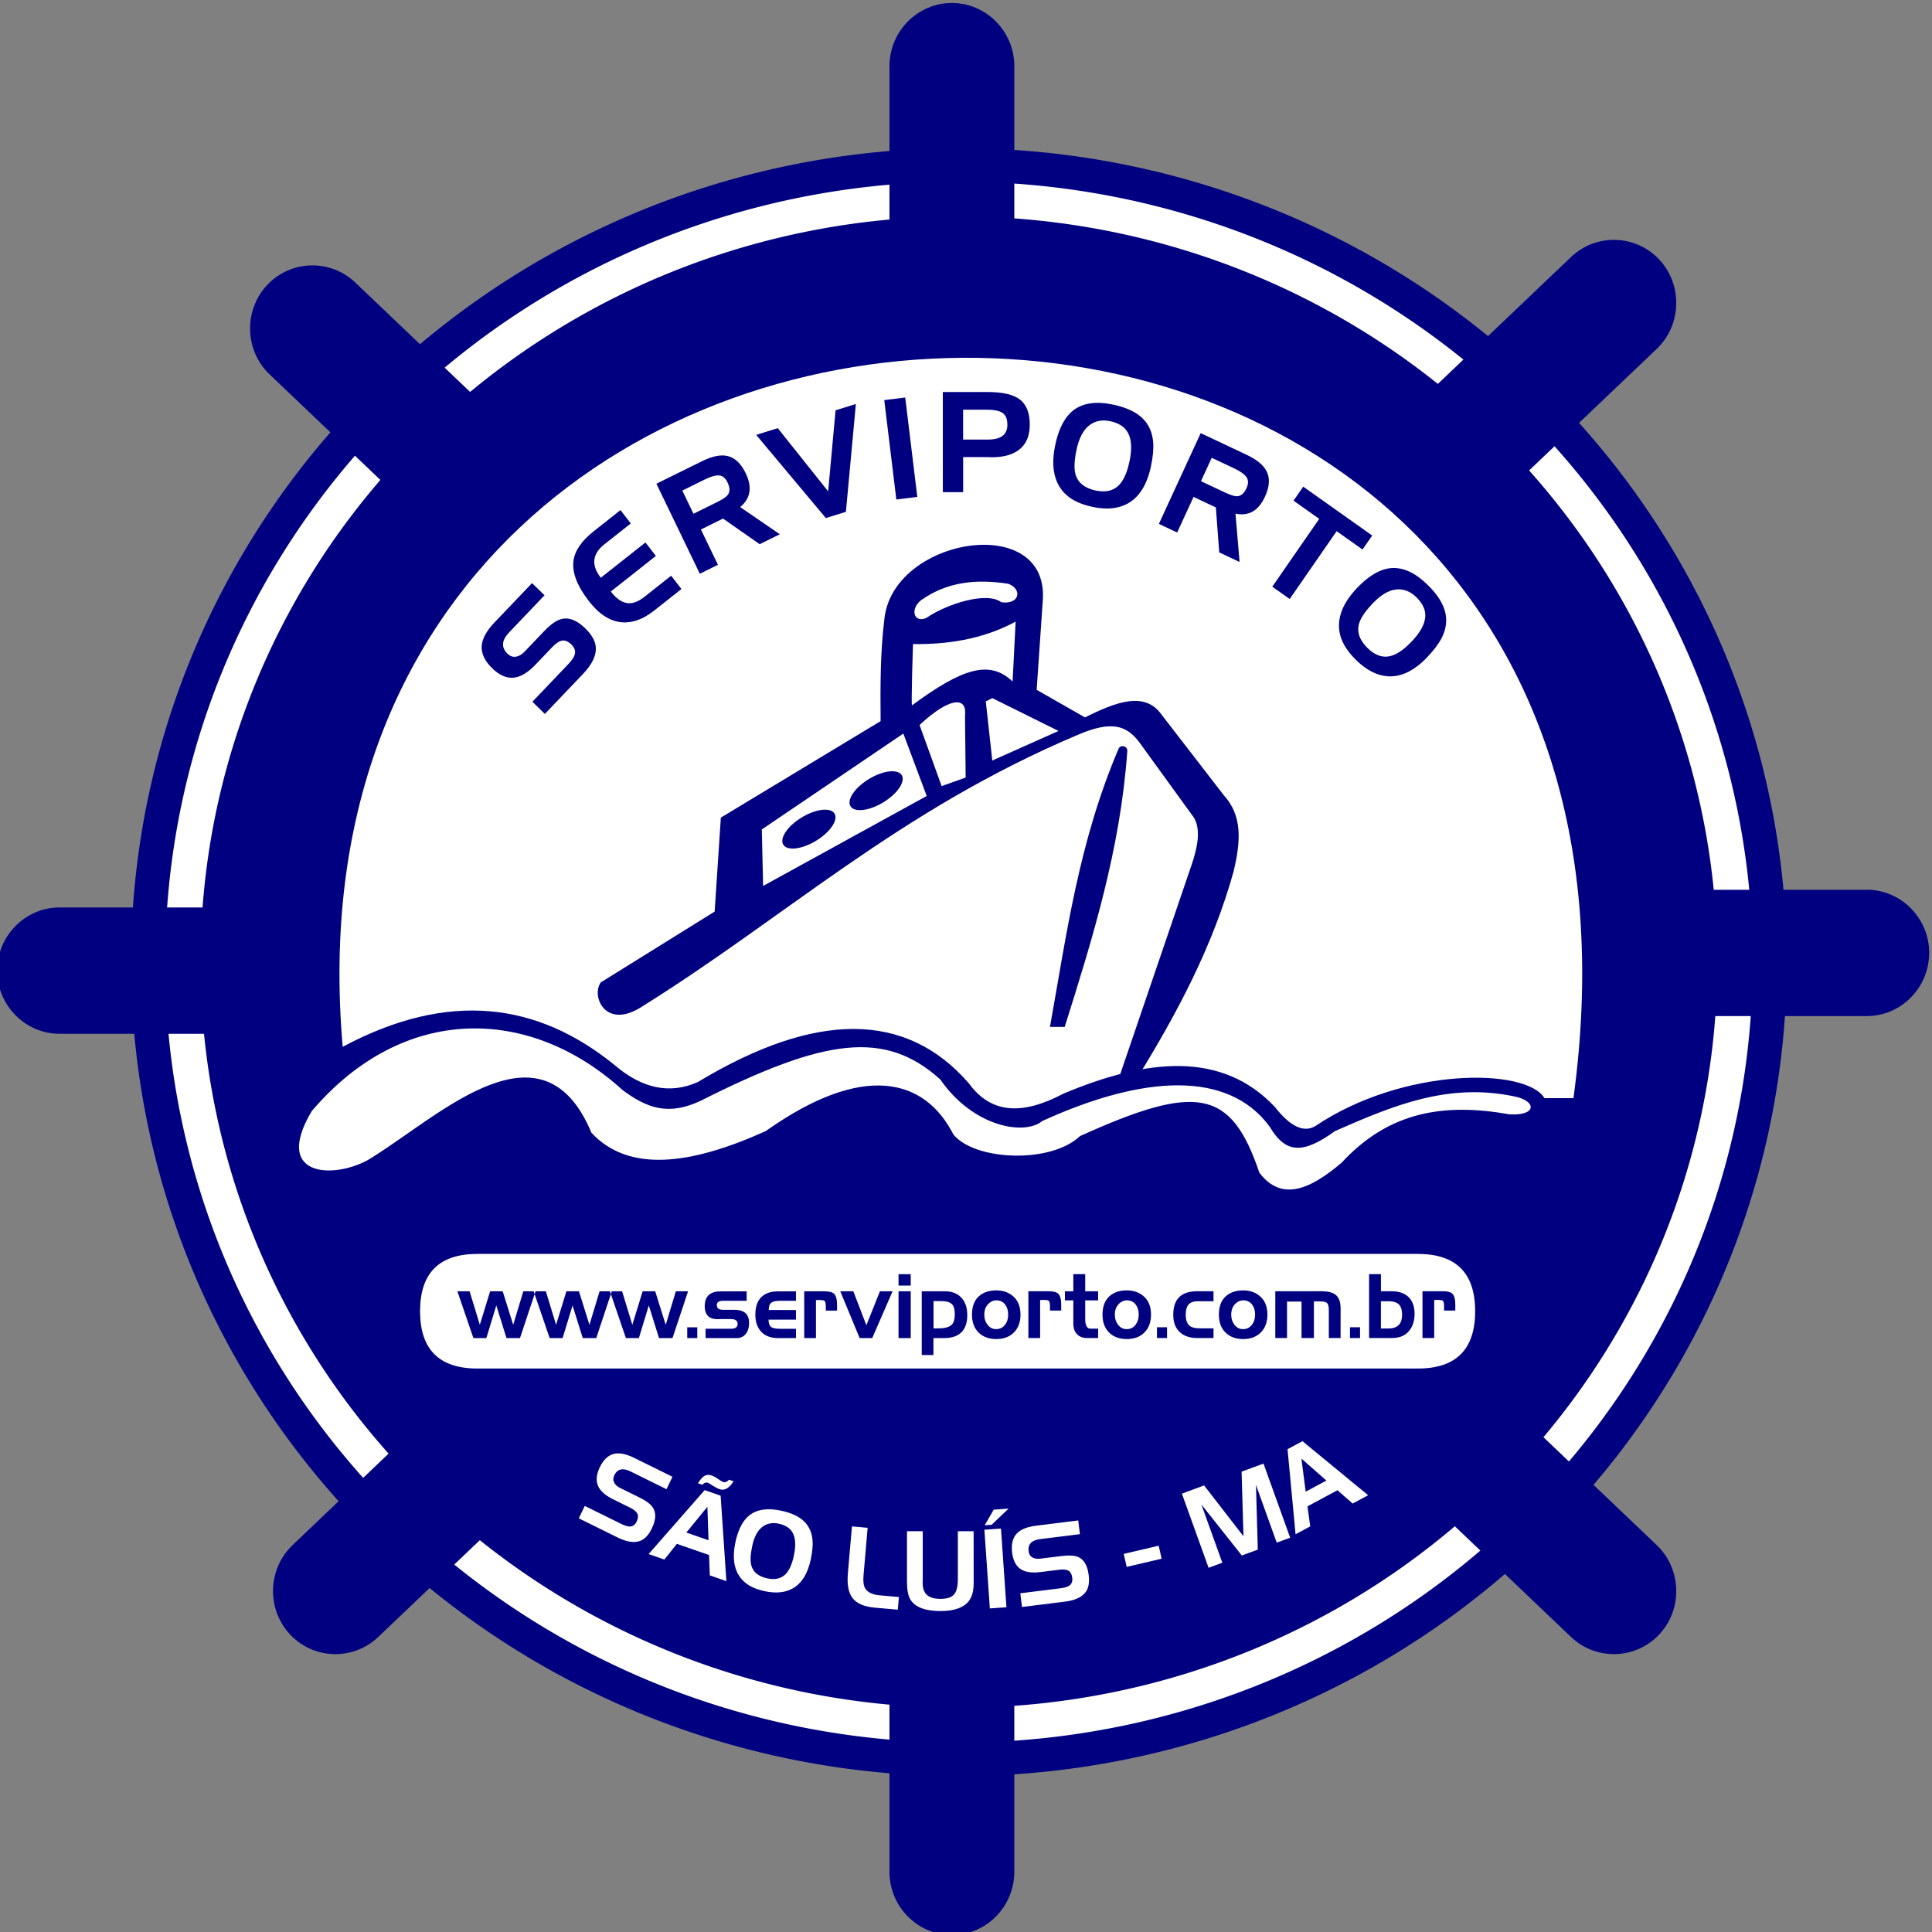 <?xml version="1.0" encoding="UTF-8" standalone="no"?>
<svg
   version="1.1"
   width="550"
   height="550"
   id="svg57"
   viewBox="0 0 550 550"
   sodipodi:docname="Logo Serviporto.svg"
   inkscape:version="1.1 (c68e22c387, 2021-05-23)"
   xmlns:inkscape="http://www.inkscape.org/namespaces/inkscape"
   xmlns:sodipodi="http://sodipodi.sourceforge.net/DTD/sodipodi-0.dtd"
   xmlns="http://www.w3.org/2000/svg"
   xmlns:svg="http://www.w3.org/2000/svg">
  <rect x="0" y="0" width="550" height="550" fill="#808080" stroke="none"/>
  <defs
     id="defs61" />
  <sodipodi:namedview
     id="namedview59"
     pagecolor="#ffffff"
     bordercolor="#999999"
     borderopacity="1"
     inkscape:pageshadow="0"
     inkscape:pageopacity="0"
     inkscape:pagecheckerboard="0"
     showgrid="false"
     inkscape:zoom="1.4142136"
     inkscape:cx="279.66073"
     inkscape:cy="265.5186"
     inkscape:window-width="1920"
     inkscape:window-height="1001"
     inkscape:window-x="-9"
     inkscape:window-y="-9"
     inkscape:window-maximized="1"
     inkscape:current-layer="svg57"
     width="550px" />
  <g
     id="g1183"
     transform="matrix(8.814,0,0,8.814,-682.288,-3291.054)">
    <path
       d="m 108.381,378.174 a 26.738,26.291 0 0 1 26.738,26.291 26.738,26.291 0 1 1 -26.738,-26.291 z"
       style="fill:#000080;fill-rule:evenodd"
       id="path4" />
    <path
       d="m 108.381,379.257 a 25.637,25.208 0 0 1 25.637,25.208 25.637,25.208 0 1 1 -25.637,-25.208 z"
       style="fill:#ffffff;fill-rule:evenodd"
       id="path6" />
    <path
       d="m 108.381,380.379 a 24.495,24.085 0 0 1 24.495,24.085 24.495,24.085 0 1 1 -24.495,-24.085 z"
       style="fill:#000080;fill-rule:evenodd"
       id="path8" />
    <path
       d="m 79.334,402.7 h 7.184 v 4.079 h -7.184 c -1.109,0 -2.016,-0.918 -2.016,-2.04 v -1e-4 c 0,-1.122 0.907,-2.04 2.016,-2.04 z"
       style="fill:#000080;fill-rule:evenodd"
       id="path10" />
    <path
       d="m 137.703,402.128 h -7.184 v 4.079 h 7.184 c 1.108,0 2.016,-0.918 2.016,-2.04 v -1e-4 c 0,-1.122 -0.907,-2.04 -2.016,-2.04 z"
       style="fill:#000080;fill-rule:evenodd"
       id="path12" />
    <path
       d="m 110.17,375.526 v 7.269 h -4.032 v -7.269 c 0,-1.121 0.907,-2.04 2.016,-2.04 h 1e-4 c 1.109,0 2.016,0.918 2.016,2.04 z"
       style="fill:#000080;fill-rule:evenodd"
       id="path14" />
    <path
       d="m 110.17,433.847 v -7.269 h -4.032 v 7.269 c 0,1.121 0.907,2.04 2.016,2.04 h 1e-4 c 1.109,0 2.016,-0.918 2.016,-2.04 z"
       style="fill:#000080;fill-rule:evenodd"
       id="path16" />
    <path
       d="m 130.918,423.293 -5.231,-4.983 -2.764,2.97 5.231,4.983 c 0.807,0.769 2.09,0.73 2.85,-0.087 l 1e-4,-10e-5 c 0.76,-0.817 0.721,-2.114 -0.086,-2.883 z"
       style="fill:#000080;fill-rule:evenodd"
       id="path18" />
    <path
       d="m 86.86,423.293 5.231,-4.983 2.764,2.97 -5.231,4.983 c -0.807,0.769 -2.09,0.73 -2.85,-0.087 v -10e-5 c -0.76,-0.817 -0.722,-2.114 0.086,-2.883 z"
       style="fill:#000080;fill-rule:evenodd"
       id="path20" />
    <path
       d="m 130.918,384.659 -5.231,4.983 -2.764,-2.97 5.231,-4.983 c 0.807,-0.769 2.09,-0.73 2.85,0.087 l 1e-4,1e-4 c 0.76,0.817 0.721,2.114 -0.086,2.883 z"
       style="fill:#000080;fill-rule:evenodd"
       id="path22" />
    <path
       d="m 86.119,385.484 5.231,4.983 2.764,-2.97 -5.231,-4.983 c -0.807,-0.769 -2.09,-0.73 -2.85,0.087 v 1e-4 c -0.76,0.817 -0.722,2.114 0.086,2.883 z"
       style="fill:#000080;fill-rule:evenodd"
       id="path24" />
    <path
       d="m 88.478,407.2 c 3.445,-1.84 6.301,-1.411 8.756,0.568 0.905,0.784 1.81,0.974 2.716,0.569 3.816,-2.301 6.734,-2.285 8.756,0.047 0.745,1.028 1.797,0.991 3.043,0.332 2.731,-1.15 5.139,-1.377 6.836,0.426 0.498,0.636 0.935,0.841 1.311,0.616 2.832,-1.904 6.8,-1.888 7.398,-0.9 0.312,0 0.624,0 0.936,0 4.315,-31.749 -42.344,-31.457 -39.752,-1.658 z"
       style="fill:#ffffff;fill-rule:evenodd"
       id="path26" />
    <path
       d="m 87.48,409.275 c 2.956,-3.473 7.044,-3.403 10.036,-0.68 0.817,0.611 1.502,0.821 2.503,0.358 4.039,-2.038 5.97,-2.305 7.757,-0.703 1.062,1.538 2.719,1.825 3.295,1.348 3.286,-1.499 6.006,-1.637 7.345,0.177 0.525,0.895 1.095,0.882 2.113,0.146 1.879,-0.824 3.638,-1.567 5.784,-1.121 0.727,0.141 0.751,0.632 -0.15,0.581 -2.122,-0.377 -3.897,-0.088 -5.421,1.562 -0.992,0.84 -1.926,1.285 -2.657,0.323 -0.916,-2.714 -2.03,-2.884 -5.792,-1.183 -0.946,0.899 -3.39,0.8 -4.091,-0.052 -0.919,-1.807 -2.902,-2.349 -6.058,-0.11 -2.441,1.103 -4.434,1.345 -5.632,0.054 -1.567,-3.751 -4.813,-0.632 -7.014,0.753 -1.072,0.751 -3.365,0.806 -2.019,-1.452 z"
       style="fill:#ffffff;fill-rule:evenodd"
       id="path28" />
    <path
       d="m 96.813,405.12 c 1.28,-0.796 2.399,-1.492 3.679,-2.288 0.067,-1.012 0.133,-2.024 0.2,-3.035 1.72,-1.039 3.44,-2.078 5.16,-3.116 -0.009,-1.093 -0.014,-2.185 0.12,-3.278 0.247,-2.647 5.296,-3.485 5.12,-0.647 -0.067,0.971 -0.133,1.943 -0.2,2.914 0.52,0.297 1.04,0.594 1.56,0.89 0.981,-0.484 1.929,-0.869 2.48,-0.081 0.667,0.863 1.333,1.727 2,2.59 0.612,0.67 0.553,1.491 0.32,2.469 -0.665,2.393 -1.815,4.57 -3.12,6.678 -0.2,0.013 -0.4,0.027 -0.6,0.041 0.787,-2.307 1.573,-4.614 2.36,-6.921 0.189,-0.551 0.316,-1.139 0.08,-1.538 -0.587,-0.809 -1.173,-1.619 -1.76,-2.428 -0.426,-0.575 -0.93,-0.705 -2,-0.243 -5.774,2.442 -9.387,5.855 -14.081,8.783 -1.16,0.744 -1.634,-0.338 -1.319,-0.788 z"
       style="fill:#000080;fill-rule:evenodd"
       id="path30" />
    <path
       d="m 109.749,392.841 c 0.604,0.085 0.684,-0.431 0.225,-0.597 -1.002,-0.156 -1.957,-0.076 -2.809,0.526 -0.365,0.28 -0.253,0.748 0.155,0.583 0.672,-0.463 1.966,-0.869 2.43,-0.512 z"
       style="fill:#ffffff;fill-rule:evenodd"
       id="path32" />
    <path
       d="m 106.898,394.191 c 0,0 -0.07,2.103 -0.028,1.976 1.622,-1.191 2.498,-1.476 3.245,-0.767 0.033,-0.644 0.066,-1.288 0.098,-1.933 -0.877,0.473 -1.951,0.745 -3.315,0.725 z"
       style="fill:#ffffff;fill-rule:evenodd"
       id="path34" />
    <path
       d="m 106.586,397.082 -4.571,3.097 0.042,1.825 5.284,-2.906 z"
       style="fill:#ffffff;fill-rule:evenodd"
       id="path36" />
    <path
       d="m 107.11,396.806 0.713,1.973 0.776,-0.276 c -0.007,-0.665 -0.014,-1.33 -0.021,-1.994 0.078,-0.665 -0.54,-0.572 -1.468,0.297 z"
       style="fill:#ffffff;fill-rule:evenodd"
       id="path38" />
    <path
       d="m 109.459,395.937 2.139,1.061 -2.139,0.955 -0.21,-1.909 z"
       style="fill:#ffffff;fill-rule:evenodd"
       id="path40" />
    <path
       d="m 111.321,406.556 c 0.159,0 0.318,0 0.477,0 0.899,-2.858 1.794,-5.719 2.02,-8.888 0.025,-0.177 -0.187,-0.237 -0.272,-0.115 -1.302,3.048 -1.686,6.019 -2.224,9.002 z"
       style="fill:#000080;fill-rule:evenodd"
       id="path42" />
    <path
       d="m 90.977,415.74 v 0 q 0,1.851 1.851,1.851 h 30.376 q 1.851,0 1.851,-1.851 v 0 q 0,-1.851 -1.851,-1.851 H 92.828 q -1.851,0 -1.851,1.851 z"
       style="fill:#ffffff;fill-rule:evenodd"
       id="path44" />
    <path
       d="m 96.317,393.689 c 0.2,0.195 0.311,0.388 0.333,0.577 0.033,0.273 -0.105,0.572 -0.414,0.895 l -1.228,1.287 -0.403,-0.393 1.155,-1.21 c 0.121,-0.127 0.193,-0.235 0.215,-0.325 0.026,-0.112 -0.01,-0.216 -0.108,-0.312 -0.102,-0.099 -0.201,-0.142 -0.297,-0.13 -0.098,0.018 -0.204,0.087 -0.321,0.209 l -0.544,0.57 c -0.242,0.253 -0.473,0.393 -0.692,0.419 -0.235,0.028 -0.47,-0.073 -0.706,-0.303 -0.239,-0.234 -0.353,-0.471 -0.34,-0.712 0.013,-0.236 0.151,-0.492 0.414,-0.767 l 1.213,-1.271 0.403,0.393 -1.139,1.194 c -0.247,0.258 -0.267,0.488 -0.06,0.69 0.085,0.083 0.176,0.117 0.274,0.099 0.099,-0.014 0.194,-0.07 0.285,-0.166 l 0.61,-0.64 c 0.217,-0.227 0.403,-0.362 0.56,-0.406 0.249,-0.07 0.512,0.03 0.789,0.3 z m 3.102,-1.275 -0.881,0.696 c -0.361,0.285 -0.714,0.411 -1.058,0.377 -0.376,-0.036 -0.726,-0.264 -1.052,-0.685 -0.38,-0.492 -0.545,-0.924 -0.496,-1.296 0.042,-0.327 0.259,-0.646 0.652,-0.956 l 0.866,-0.685 0.333,0.431 -0.859,0.679 c -0.189,0.15 -0.295,0.314 -0.317,0.492 -0.022,0.182 0.047,0.377 0.207,0.584 l 1.443,-1.141 0.336,0.435 -1.455,1.15 c 0.182,0.236 0.368,0.362 0.559,0.376 0.161,0.014 0.338,-0.055 0.53,-0.207 l 0.859,-0.679 z m 3.178,-1.769 -0.651,0.321 -1.184,-0.828 -0.714,0.353 0.55,1.141 -0.585,0.289 -1.402,-2.908 1.469,-0.725 c 0.33,-0.163 0.603,-0.22 0.819,-0.172 0.243,0.052 0.441,0.238 0.595,0.557 0.104,0.217 0.145,0.411 0.123,0.584 -0.025,0.195 -0.126,0.365 -0.301,0.51 z m -1.689,-1.673 c -0.068,-0.142 -0.159,-0.217 -0.272,-0.227 -0.112,-0.009 -0.265,0.034 -0.457,0.128 l -0.732,0.361 0.361,0.749 0.736,-0.363 c 0.192,-0.095 0.313,-0.173 0.364,-0.236 0.083,-0.103 0.083,-0.24 -1e-4,-0.412 z m 4.145,-2.533 -0.322,3.482 -0.648,0.201 -2.249,-2.687 0.697,-0.216 1.627,2.041 0.239,-2.618 z m 1.984,3 -0.677,0.084 -0.39,-3.211 0.677,-0.084 z m 3.632,-2.334 c 0,0.426 -0.159,0.725 -0.476,0.894 -0.195,0.105 -0.439,0.158 -0.732,0.158 -0.027,0 -0.055,0 -0.082,0 -0.016,0 -0.031,-0.002 -0.046,-0.005 h -0.815 v 1.134 h -0.656 v -3.235 h 1.443 c 0.498,0 0.85,0.084 1.057,0.25 0.205,0.167 0.308,0.435 0.308,0.803 z m -0.723,-7e-4 c 0,-0.182 -0.052,-0.309 -0.157,-0.38 -0.107,-0.068 -0.273,-0.102 -0.498,-0.102 h -0.774 v 0.964 h 0.811 c 0.412,0 0.619,-0.161 0.619,-0.482 z m 4.639,1.339 c -0.126,0.598 -0.376,1.001 -0.75,1.208 -0.308,0.171 -0.689,0.207 -1.143,0.109 -0.236,-0.051 -0.435,-0.122 -0.597,-0.213 -0.254,-0.143 -0.436,-0.341 -0.545,-0.592 -0.139,-0.318 -0.159,-0.713 -0.059,-1.188 0.095,-0.453 0.251,-0.793 0.467,-1.019 0.179,-0.185 0.409,-0.297 0.689,-0.334 0.208,-0.029 0.452,-0.013 0.73,0.047 0.442,0.095 0.768,0.255 0.976,0.481 0.176,0.189 0.276,0.431 0.302,0.723 0.018,0.213 -0.005,0.472 -0.07,0.777 z m -0.695,-0.146 c 0.087,-0.414 0.068,-0.73 -0.059,-0.947 -0.106,-0.18 -0.293,-0.299 -0.562,-0.357 -0.266,-0.057 -0.495,-0.01 -0.686,0.141 -0.192,0.155 -0.326,0.415 -0.403,0.78 -0.073,0.347 -0.085,0.611 -0.034,0.789 0.075,0.275 0.294,0.452 0.652,0.529 0.314,0.067 0.561,0.013 0.741,-0.162 0.157,-0.153 0.274,-0.412 0.35,-0.774 z m 3.556,3.243 -0.657,-0.31 -0.109,-1.452 -0.72,-0.34 -0.53,1.15 -0.59,-0.278 1.351,-2.932 1.481,0.699 c 0.333,0.157 0.549,0.336 0.648,0.536 0.113,0.224 0.095,0.496 -0.054,0.818 -0.101,0.218 -0.224,0.373 -0.371,0.464 -0.165,0.103 -0.359,0.131 -0.581,0.084 z m 0.222,-2.381 c 0.066,-0.143 0.067,-0.262 0.003,-0.357 -0.064,-0.094 -0.193,-0.187 -0.386,-0.279 l -0.738,-0.348 -0.348,0.755 0.742,0.35 c 0.194,0.091 0.33,0.137 0.411,0.138 0.131,5e-4 0.237,-0.086 0.317,-0.26 z m 3.749,1.978 -0.836,-0.592 -1.516,2.191 -0.562,-0.398 1.516,-2.191 -0.83,-0.588 0.313,-0.452 2.228,1.579 z m 2.095,3.474 c -0.42,0.44 -0.843,0.647 -1.269,0.622 -0.351,-0.021 -0.693,-0.194 -1.027,-0.52 -0.173,-0.17 -0.305,-0.337 -0.395,-0.501 -0.141,-0.258 -0.191,-0.523 -0.152,-0.794 0.048,-0.344 0.239,-0.69 0.572,-1.039 0.318,-0.333 0.628,-0.538 0.929,-0.614 0.249,-0.061 0.502,-0.032 0.759,0.086 0.192,0.087 0.39,0.232 0.594,0.431 0.325,0.318 0.517,0.628 0.576,0.931 0.05,0.255 0.009,0.513 -0.122,0.775 -0.097,0.19 -0.252,0.397 -0.466,0.622 z m -0.513,-0.496 c 0.291,-0.304 0.44,-0.583 0.446,-0.834 0.005,-0.209 -0.092,-0.411 -0.29,-0.604 -0.196,-0.191 -0.414,-0.274 -0.656,-0.248 -0.244,0.028 -0.494,0.177 -0.75,0.446 -0.244,0.256 -0.392,0.473 -0.442,0.651 -0.08,0.274 0.013,0.541 0.276,0.798 0.231,0.225 0.469,0.312 0.713,0.26 0.214,-0.046 0.448,-0.203 0.702,-0.469 z"
       style="fill:#000080;fill-rule:evenodd"
       id="path46" />
    <path
       d="m 98.466,422.75 c -0.096,0.199 -0.211,0.33 -0.346,0.393 -0.194,0.092 -0.449,0.059 -0.764,-0.096 l -1.252,-0.618 0.193,-0.401 1.177,0.581 c 0.123,0.061 0.221,0.089 0.293,0.084 0.089,-0.007 0.158,-0.06 0.205,-0.158 0.049,-0.101 0.057,-0.187 0.024,-0.257 -0.037,-0.07 -0.114,-0.134 -0.233,-0.192 l -0.555,-0.274 c -0.246,-0.122 -0.406,-0.263 -0.479,-0.422 -0.078,-0.172 -0.06,-0.374 0.052,-0.609 0.115,-0.238 0.263,-0.382 0.444,-0.431 0.178,-0.048 0.401,-0.005 0.669,0.127 l 1.236,0.61 -0.193,0.401 -1.161,-0.573 c -0.251,-0.124 -0.426,-0.083 -0.525,0.123 -0.041,0.085 -0.043,0.162 -0.007,0.232 0.035,0.071 0.099,0.13 0.192,0.176 l 0.622,0.307 c 0.221,0.109 0.366,0.217 0.437,0.326 0.113,0.172 0.103,0.395 -0.03,0.671 z m 2.405,1.708 -0.536,-0.187 -0.024,-0.657 -1.038,-0.361 -0.406,0.507 -0.508,-0.177 1.81,-2.065 0.516,0.18 z m -0.577,-1.321 -0.037,-1.079 -0.679,0.83 z m 0.809,-1.905 c -0.141,0.227 -0.293,0.312 -0.457,0.255 -0.043,-0.015 -0.094,-0.041 -0.153,-0.076 -0.138,-0.084 -0.207,-0.126 -0.209,-0.127 -0.07,-0.025 -0.134,-0.004 -0.189,0.062 l -0.143,-0.05 c 0.072,-0.116 0.142,-0.195 0.209,-0.236 0.067,-0.041 0.145,-0.046 0.234,-0.015 0.062,0.021 0.13,0.058 0.203,0.109 0.074,0.054 0.128,0.087 0.161,0.099 0.07,0.025 0.136,5e-4 0.196,-0.071 z m 2.496,2.512 c -0.099,0.471 -0.296,0.789 -0.591,0.952 -0.243,0.134 -0.543,0.163 -0.901,0.086 -0.186,-0.04 -0.343,-0.096 -0.47,-0.168 -0.2,-0.113 -0.343,-0.269 -0.43,-0.466 -0.11,-0.25 -0.125,-0.562 -0.047,-0.936 0.075,-0.357 0.198,-0.625 0.368,-0.802 0.141,-0.146 0.322,-0.234 0.543,-0.263 0.164,-0.023 0.356,-0.01 0.575,0.037 0.348,0.075 0.605,0.201 0.769,0.379 0.138,0.149 0.218,0.339 0.238,0.57 0.014,0.168 -0.004,0.372 -0.055,0.612 z m -0.548,-0.115 c 0.069,-0.326 0.053,-0.575 -0.046,-0.746 -0.083,-0.142 -0.231,-0.236 -0.443,-0.281 -0.209,-0.045 -0.39,-0.008 -0.541,0.112 -0.151,0.122 -0.257,0.327 -0.317,0.615 -0.058,0.274 -0.067,0.481 -0.027,0.622 0.059,0.217 0.231,0.356 0.514,0.417 0.247,0.053 0.442,0.01 0.584,-0.128 0.124,-0.121 0.216,-0.324 0.276,-0.61 z m 3.357,1.751 -0.745,-0.066 c -0.352,-0.031 -0.595,-0.139 -0.729,-0.325 -0.123,-0.17 -0.17,-0.432 -0.139,-0.786 l 0.131,-1.513 0.507,0.045 -0.121,1.397 c -0.003,0.029 -0.005,0.056 -0.007,0.08 -0.002,0.024 -0.004,0.044 -0.005,0.061 -0.016,0.184 1e-4,0.32 0.048,0.407 0.075,0.136 0.234,0.215 0.476,0.236 l 0.619,0.055 z m 2.45,-0.986 c 0,0.054 0,0.096 0,0.127 0,0.251 -0.052,0.443 -0.155,0.577 -0.168,0.217 -0.474,0.326 -0.916,0.326 -0.494,0 -0.817,-0.123 -0.971,-0.369 -0.075,-0.119 -0.112,-0.314 -0.112,-0.584 v -1.625 h 0.509 v 1.534 c -0.002,0.049 -0.004,0.089 -0.004,0.12 0,0.149 0.029,0.264 0.087,0.344 0.088,0.124 0.252,0.186 0.49,0.186 0.21,0 0.357,-0.048 0.438,-0.142 0.083,-0.095 0.123,-0.264 0.123,-0.508 v -1.534 h 0.509 z m 1.058,0.907 -0.536,0.038 -0.176,-2.542 0.536,-0.038 z m 0.07,-3.186 -0.549,0.523 -0.224,0.016 0.291,-0.504 z m 2.587,2.146 c 0.027,0.22 5e-4,0.394 -0.079,0.52 -0.114,0.184 -0.345,0.297 -0.693,0.34 l -1.383,0.172 -0.054,-0.443 1.3,-0.162 c 0.136,-0.017 0.233,-0.047 0.291,-0.091 0.071,-0.055 0.1,-0.138 0.087,-0.246 -0.014,-0.112 -0.053,-0.188 -0.118,-0.229 -0.068,-0.038 -0.168,-0.049 -0.299,-0.033 l -0.613,0.076 c -0.272,0.034 -0.482,0.003 -0.629,-0.09 -0.158,-0.101 -0.252,-0.281 -0.283,-0.539 -0.032,-0.263 0.015,-0.466 0.141,-0.606 0.124,-0.138 0.333,-0.225 0.629,-0.262 l 1.365,-0.17 0.054,0.443 -1.282,0.159 c -0.278,0.035 -0.402,0.165 -0.375,0.392 0.011,0.094 0.051,0.16 0.119,0.198 0.067,0.041 0.153,0.055 0.256,0.042 l 0.687,-0.085 c 0.244,-0.03 0.424,-0.019 0.542,0.033 0.187,0.082 0.299,0.275 0.336,0.579 z m 2.356,-0.527 -1.129,0.264 -0.096,-0.42 1.129,-0.264 z m 4.151,-0.679 -0.434,0.16 -0.671,-1.866 0.06,2.091 -0.516,0.19 -1.308,-1.651 0.678,1.884 -0.444,0.164 -0.862,-2.395 0.718,-0.265 1.271,1.642 -0.061,-2.087 0.708,-0.261 z m 2.519,-1.372 -0.5,0.269 -0.491,-0.43 -0.969,0.521 0.089,0.646 -0.474,0.255 -0.259,-2.748 0.482,-0.259 z m -1.349,-0.474 -0.806,-0.709 0.137,1.069 z"
       style="fill:#ffffff;fill-rule:evenodd"
       id="path48" />
    <path
       d="m 94.707,415.097 -0.503,1.511 h -0.435 l -0.33,-1.055 -0.321,1.055 h -0.418 l -0.517,-1.511 h 0.394 l 0.33,1.082 0.333,-1.082 h 0.406 l 0.339,1.082 0.327,-1.082 z m 2.463,0 -0.503,1.511 h -0.435 l -0.33,-1.055 -0.321,1.055 H 95.163 l -0.517,-1.511 h 0.394 l 0.33,1.082 0.333,-1.082 h 0.406 l 0.339,1.082 0.327,-1.082 z m 2.463,0 -0.503,1.511 h -0.435 l -0.33,-1.055 -0.321,1.055 h -0.418 l -0.517,-1.511 h 0.394 l 0.33,1.082 0.333,-1.082 h 0.406 l 0.339,1.082 0.327,-1.082 z m 0.298,1.511 h -0.325 v -0.349 h 0.325 z m 1.673,-0.497 c 0,0.152 -0.035,0.272 -0.105,0.36 -0.073,0.091 -0.172,0.137 -0.298,0.137 h -1.002 v -0.302 h 0.821 c 0.142,0 0.213,-0.053 0.213,-0.159 0,-0.102 -0.071,-0.153 -0.213,-0.153 h -0.342 c -0.033,0.002 -0.06,0.003 -0.082,0.003 -0.115,0 -0.205,-0.021 -0.269,-0.062 -0.103,-0.067 -0.155,-0.186 -0.155,-0.358 0,-0.319 0.172,-0.479 0.517,-0.479 h 0.836 v 0.305 h -0.754 c -0.14,0 -0.21,0.044 -0.21,0.133 0.002,0.01 0.003,0.018 0.003,0.024 0.007,0.088 0.071,0.133 0.189,0.133 h 0.359 c 0.146,0 0.258,0.026 0.336,0.077 0.103,0.069 0.155,0.183 0.155,0.342 z m 1.514,0.497 h -0.567 c -0.243,0 -0.428,-0.068 -0.555,-0.204 -0.127,-0.136 -0.19,-0.32 -0.19,-0.553 0,-0.299 0.091,-0.51 0.272,-0.632 0.119,-0.081 0.277,-0.121 0.473,-0.121 h 0.567 v 0.305 h -0.514 c -0.135,0 -0.229,0.021 -0.283,0.062 -0.055,0.043 -0.082,0.121 -0.082,0.235 h 0.879 v 0.311 h -0.885 c 0,0.11 0.025,0.187 0.075,0.231 0.049,0.043 0.146,0.065 0.293,0.065 h 0.517 z m 1.326,-0.887 h -0.362 v -0.115 c 0,-0.095 -0.009,-0.156 -0.026,-0.184 -0.019,-0.027 -0.057,-0.041 -0.112,-0.041 -0.006,-0.002 -0.017,-0.003 -0.032,-0.003 -0.018,0 -0.031,0 -0.04,0 -0.025,0 -0.046,0 -0.061,0 -0.016,0 -0.032,9e-4 -0.047,0.003 v 1.227 h -0.379 v -1.511 h 0.654 c 0.152,0 0.256,0.027 0.31,0.079 0.064,0.063 0.096,0.182 0.096,0.358 z m 1.794,-0.624 -0.657,1.511 h -0.406 l -0.625,-1.511 h 0.421 l 0.421,1.096 0.438,-1.096 z m 0.587,-0.186 h -0.394 v -0.367 h 0.394 z m 0,1.696 h -0.394 v -1.511 h 0.394 z m 1.826,-0.739 c 0,0.24 -0.062,0.424 -0.187,0.55 -0.125,0.126 -0.311,0.189 -0.558,0.189 h -0.348 v 0.547 h -0.377 v -2.058 h 0.748 c 0.215,0 0.386,0.063 0.515,0.189 0.138,0.136 0.207,0.33 0.207,0.582 z m -0.403,-0.027 c 0,-0.142 -0.023,-0.243 -0.07,-0.304 -0.064,-0.083 -0.186,-0.124 -0.365,-0.124 h -0.252 v 0.881 h 0.149 c 0.217,0 0.364,-0.04 0.442,-0.121 0.064,-0.068 0.096,-0.178 0.096,-0.331 z m 2.122,0.008 c 0,0.241 -0.07,0.432 -0.21,0.574 -0.142,0.144 -0.333,0.216 -0.573,0.216 -0.238,0 -0.427,-0.07 -0.57,-0.21 -0.143,-0.14 -0.214,-0.334 -0.214,-0.58 0,-0.295 0.095,-0.509 0.284,-0.641 0.134,-0.094 0.3,-0.141 0.5,-0.141 0.191,0 0.355,0.049 0.493,0.148 0.193,0.138 0.29,0.349 0.29,0.635 z m -0.397,0.006 c 0,-0.134 -0.032,-0.243 -0.096,-0.328 -0.071,-0.093 -0.166,-0.139 -0.287,-0.139 -0.096,0 -0.18,0.036 -0.254,0.11 -0.09,0.087 -0.135,0.205 -0.135,0.357 0,0.12 0.033,0.225 0.099,0.314 0.074,0.1 0.168,0.15 0.283,0.15 0.119,0 0.216,-0.048 0.29,-0.144 0.066,-0.087 0.099,-0.193 0.099,-0.32 z m 1.712,-0.136 h -0.362 v -0.115 c 0,-0.095 -0.009,-0.156 -0.026,-0.184 -0.019,-0.027 -0.057,-0.041 -0.112,-0.041 -0.006,-0.002 -0.017,-0.003 -0.032,-0.003 -0.018,0 -0.031,0 -0.041,0 -0.025,0 -0.046,0 -0.061,0 -0.016,0 -0.032,9e-4 -0.047,0.003 v 1.227 h -0.379 v -1.511 h 0.654 c 0.152,0 0.256,0.027 0.31,0.079 0.064,0.063 0.096,0.182 0.096,0.358 z m 1.192,0.887 h -0.35 c -0.142,0 -0.252,-0.041 -0.33,-0.124 -0.08,-0.081 -0.12,-0.195 -0.12,-0.342 V 415.39 h -0.272 v -0.294 h 0.272 v -0.553 h 0.383 v 0.553 h 0.417 v 0.294 h -0.417 v 0.619 c 0,0.085 0.014,0.155 0.041,0.21 0.025,0.055 0.068,0.083 0.128,0.083 h 0.248 z m 1.709,-0.757 c 0,0.241 -0.07,0.432 -0.21,0.574 -0.142,0.144 -0.333,0.216 -0.573,0.216 -0.238,0 -0.427,-0.07 -0.57,-0.21 -0.143,-0.14 -0.214,-0.334 -0.214,-0.58 0,-0.295 0.095,-0.509 0.284,-0.641 0.134,-0.094 0.3,-0.141 0.5,-0.141 0.191,0 0.355,0.049 0.493,0.148 0.193,0.138 0.29,0.349 0.29,0.635 z m -0.397,0.006 c 0,-0.134 -0.032,-0.243 -0.096,-0.328 -0.071,-0.093 -0.166,-0.139 -0.287,-0.139 -0.095,0 -0.18,0.036 -0.254,0.11 -0.09,0.087 -0.135,0.205 -0.135,0.357 0,0.12 0.033,0.225 0.099,0.314 0.073,0.1 0.168,0.15 0.283,0.15 0.119,0 0.216,-0.048 0.29,-0.144 0.066,-0.087 0.099,-0.193 0.099,-0.32 z m 0.914,0.751 h -0.325 v -0.349 h 0.325 z m 1.501,0 h -0.523 c -0.222,0 -0.4,-0.054 -0.534,-0.163 -0.162,-0.13 -0.243,-0.327 -0.243,-0.589 0,-0.305 0.093,-0.518 0.278,-0.638 0.123,-0.081 0.289,-0.121 0.499,-0.121 h 0.523 v 0.322 h -0.497 c -0.154,0 -0.261,0.04 -0.321,0.121 -0.053,0.071 -0.079,0.176 -0.079,0.316 0,0.17 0.043,0.289 0.129,0.358 0.066,0.054 0.171,0.08 0.313,0.08 h 0.455 z m 1.741,-0.757 c 0,0.241 -0.07,0.432 -0.21,0.574 -0.142,0.144 -0.333,0.216 -0.573,0.216 -0.238,0 -0.427,-0.07 -0.57,-0.21 -0.143,-0.14 -0.214,-0.334 -0.214,-0.58 0,-0.295 0.095,-0.509 0.284,-0.641 0.134,-0.094 0.3,-0.141 0.5,-0.141 0.191,0 0.355,0.049 0.493,0.148 0.193,0.138 0.29,0.349 0.29,0.635 z m -0.397,0.006 c 0,-0.134 -0.032,-0.243 -0.096,-0.328 -0.071,-0.093 -0.166,-0.139 -0.287,-0.139 -0.095,0 -0.18,0.036 -0.254,0.11 -0.09,0.087 -0.135,0.205 -0.135,0.357 0,0.12 0.033,0.225 0.099,0.314 0.074,0.1 0.168,0.15 0.283,0.15 0.119,0 0.216,-0.048 0.29,-0.144 0.066,-0.087 0.099,-0.193 0.099,-0.32 z m 2.76,0.751 h -0.379 v -0.908 c 0,-0.106 -0.018,-0.179 -0.052,-0.219 -0.038,-0.037 -0.107,-0.056 -0.208,-0.056 h -0.222 v 1.183 h -0.4 v -1.179 h -0.468 v 1.179 h -0.379 v -1.511 h 1.496 c 0.197,0 0.343,0.035 0.438,0.103 0.117,0.085 0.175,0.235 0.175,0.45 z m 0.629,0 h -0.325 v -0.349 h 0.325 z m 1.761,-0.772 c 0,0.187 -0.045,0.349 -0.134,0.484 -0.127,0.192 -0.323,0.287 -0.588,0.287 h -0.747 v -2.063 h 0.383 v 0.553 h 0.342 c 0.239,0 0.423,0.063 0.552,0.189 0.129,0.126 0.193,0.309 0.193,0.55 z m -0.403,0.02 c 0,-0.139 -0.027,-0.243 -0.082,-0.31 -0.068,-0.085 -0.188,-0.127 -0.359,-0.127 h -0.243 v 0.88 h 0.24 c 0.164,0 0.281,-0.043 0.353,-0.13 0.06,-0.073 0.091,-0.178 0.091,-0.314 z m 1.718,-0.136 h -0.362 v -0.115 c 0,-0.095 -0.009,-0.156 -0.026,-0.184 -0.019,-0.027 -0.057,-0.041 -0.112,-0.041 -0.006,-0.002 -0.017,-0.003 -0.032,-0.003 -0.018,0 -0.031,0 -0.04,0 -0.025,0 -0.046,0 -0.061,0 -0.016,0 -0.032,9e-4 -0.047,0.003 v 1.227 h -0.379 v -1.511 h 0.654 c 0.152,0 0.256,0.027 0.31,0.079 0.064,0.063 0.096,0.182 0.096,0.358 z"
       style="fill:#000080;fill-rule:evenodd"
       id="path50" />
    <path
       d="m 103.759,400.55 a 0.442,0.967 58.799 0 1 -1.052,0.117 0.442,0.967 58.799 1 1 1.052,-0.117 z"
       style="fill:#000080;fill-rule:evenodd"
       id="path52" />
    <path
       d="m 105.93,399.309 a 0.442,0.967 58.799 0 1 -1.052,0.117 0.442,0.967 58.799 1 1 1.052,-0.117 z"
       style="fill:#000080;fill-rule:evenodd"
       id="path54" />
  </g>
</svg>
